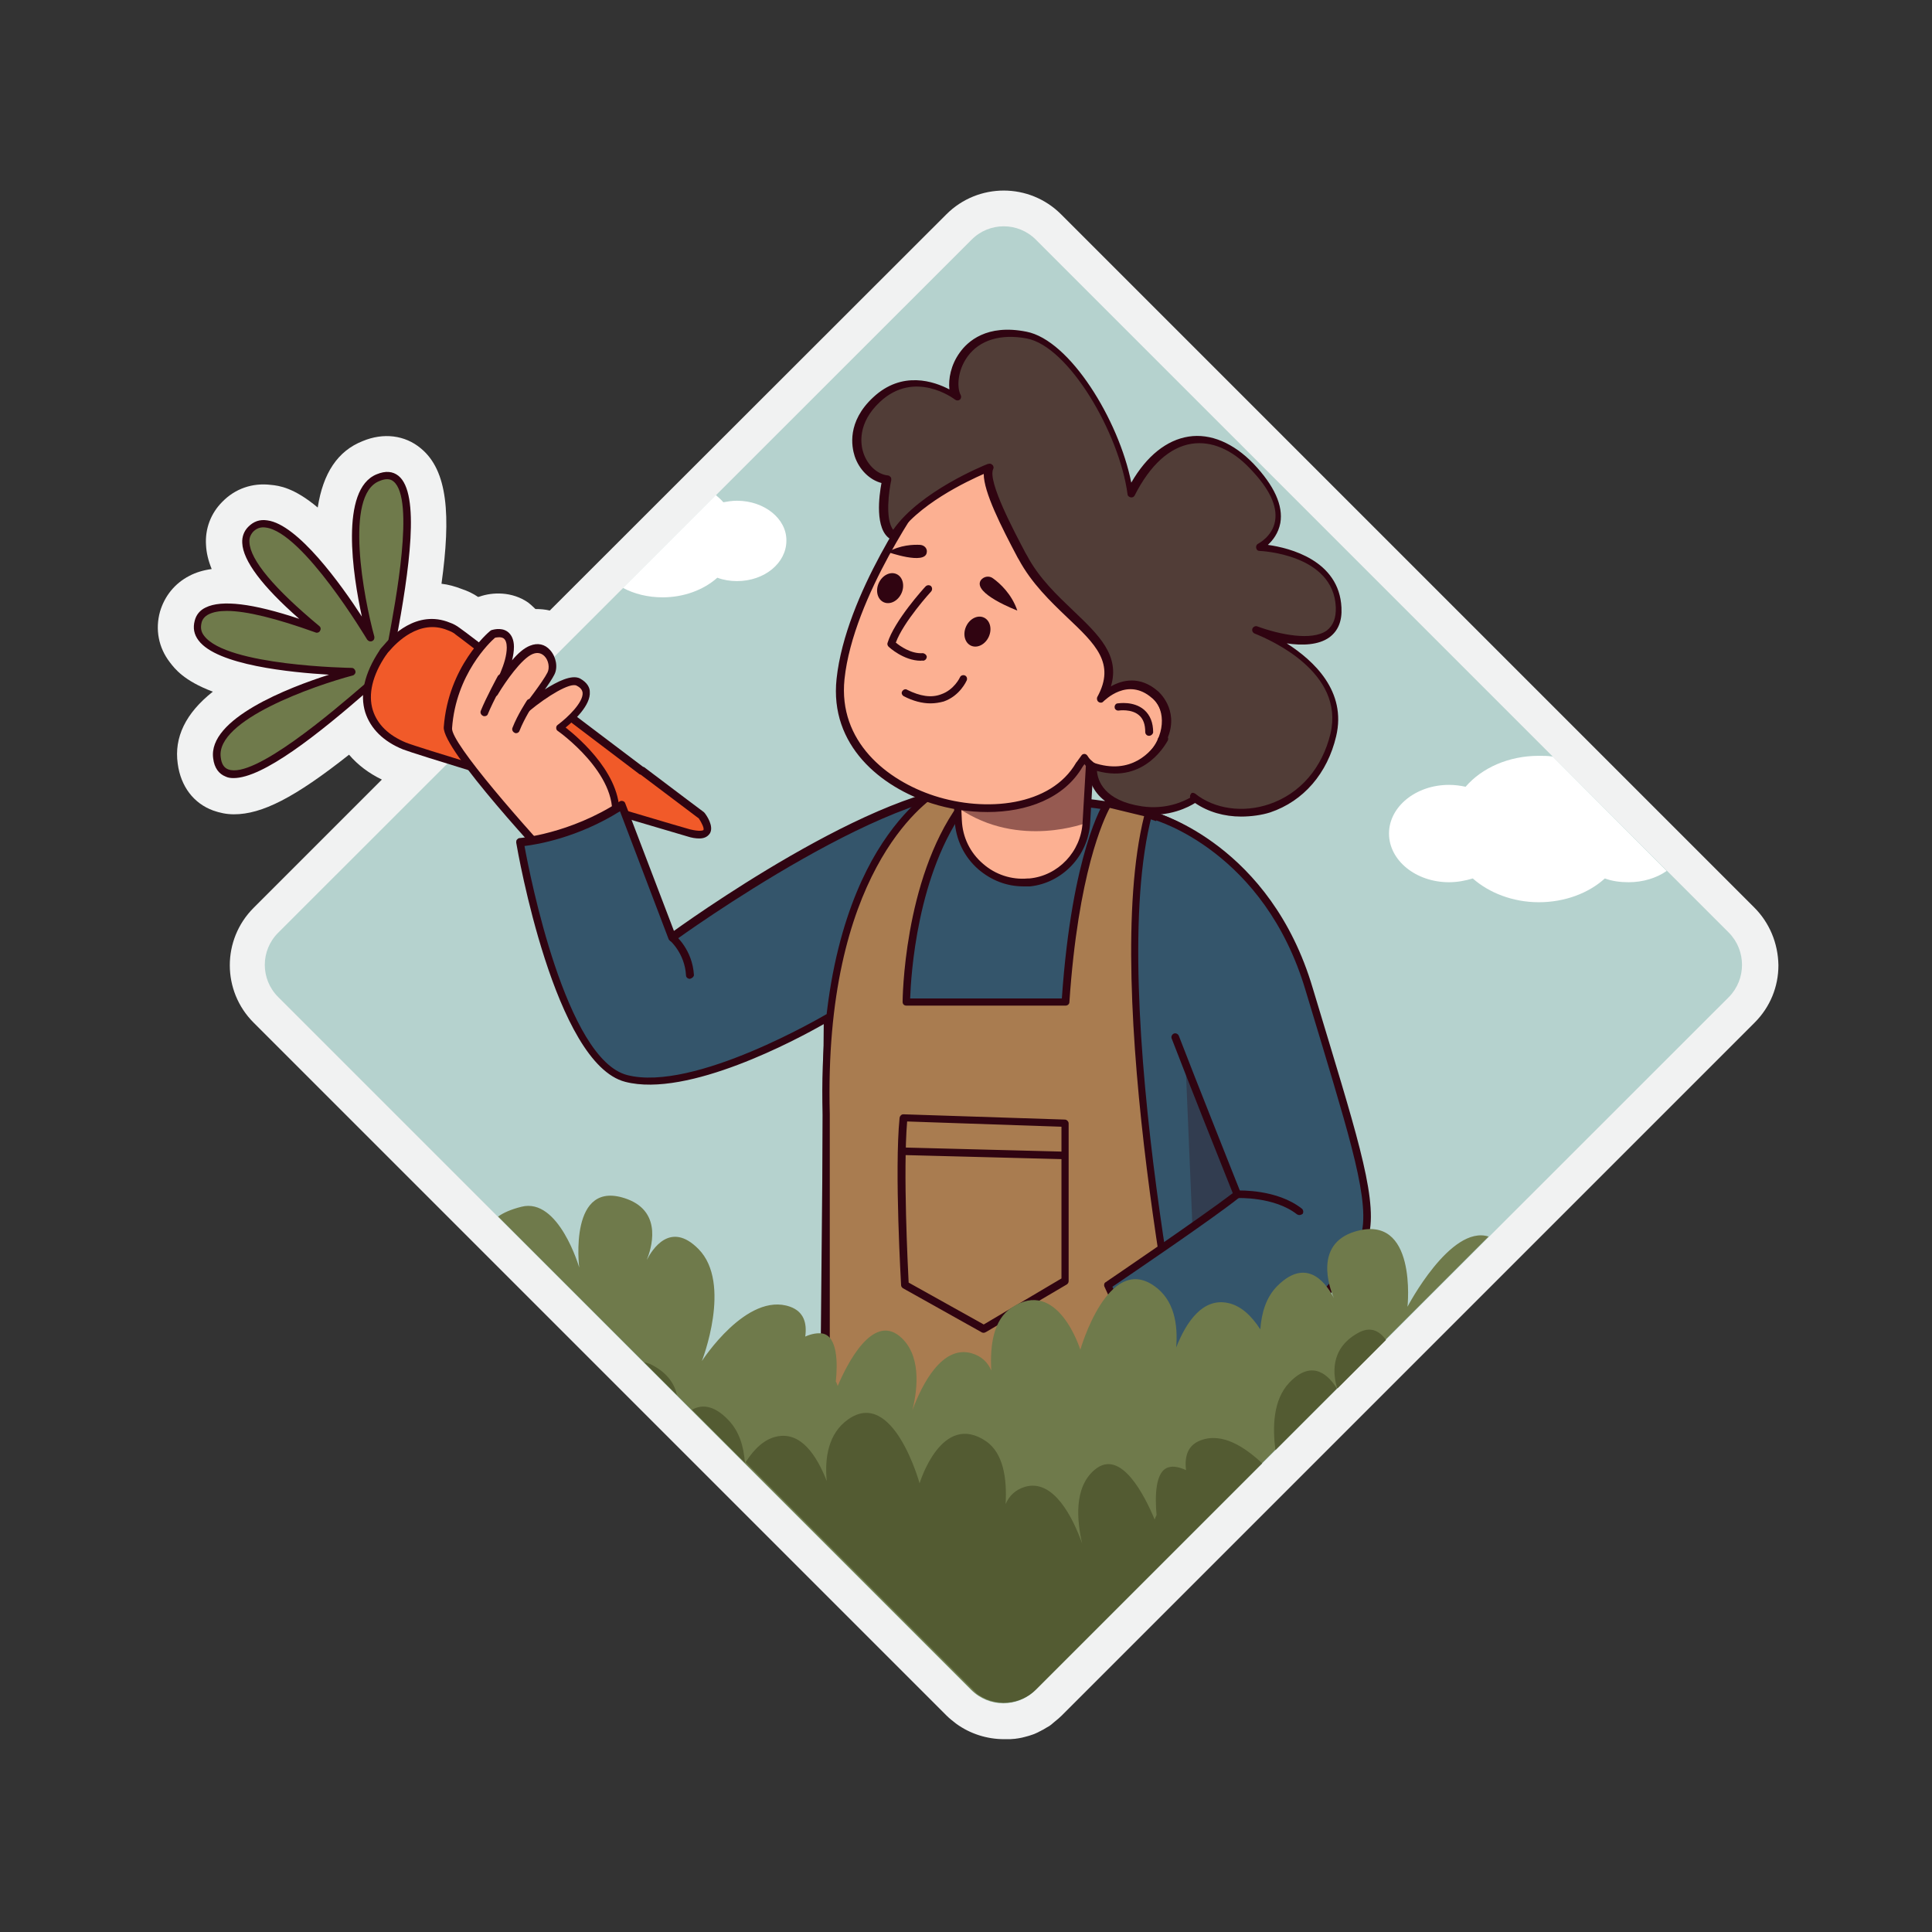 <?xml version="1.0" encoding="utf-8"?>
<!-- Generator: Adobe Illustrator 24.0.1, SVG Export Plug-In . SVG Version: 6.00 Build 0)  -->
<svg version="1.0" id="Layer_1" xmlns="http://www.w3.org/2000/svg" xmlns:xlink="http://www.w3.org/1999/xlink" x="0px" y="0px"
	 viewBox="0 0 512 512" style="enable-background:new 0 0 512 512;" xml:space="preserve">
<rect x="0" y="0" width="512" height="512" fill="#333333" stroke="none"/>
<g>
	<path style="fill:#F1F2F2;" d="M464.9,240.5L464.9,240.5L281.2,56.8c-8.4-8.4-22-8.4-30.4,0L145.7,161.8c-1.2-0.3-2.5-0.4-3.8-0.4
		c-0.7-0.7-1.4-1.3-1.9-1.7c-4.3-3-9.5-2.8-12.9-1.6c-0.1,0-0.3,0.1-0.4,0.1c-1.3-0.9-2.8-1.6-4.3-2.1c-1.8-0.7-3.6-1.2-5.4-1.4
		c2.5-18.1,1.7-30-5.5-35.9c-4.2-3.5-9.9-4.2-15.4-1.9c-6.6,2.6-10.5,8.5-11.9,17.6c-6.3-5.3-10.3-5.8-12.4-6
		c-4.9-0.6-9.5,1-12.9,4.5c-3,3-4.6,7.1-4.3,11.5c0.1,2,0.6,4.1,1.5,6.3c-2.2,0.3-4.2,0.9-5.9,1.8c-3.9,2-6.6,5.4-7.8,9.5
		c-1.3,4.7-0.4,9.5,2.6,13.4c1.3,1.7,3.7,4.9,11.4,7.8c-7.2,5.7-10.3,12.1-9.3,19.1c0.8,6,4.2,10.5,9.4,12.4c1.7,0.6,3.5,1,5.5,1
		c7.4,0,16.1-4.4,30.5-15.8c2.3,2.7,5.2,4.9,8.7,6.6l-34,34c-8.4,8.4-8.4,22,0,30.4l183.7,183.7c0.7,0.7,1.6,1.4,2.5,2.1
		c3.7,2.7,8.2,4.1,12.7,4.1c0.4,0,0.8,0,1.1,0c0.2,0,0.3,0,0.5,0c0.4,0,0.9-0.1,1.3-0.1c0.2,0,0.4-0.1,0.7-0.1
		c0.4-0.1,0.8-0.1,1.1-0.2c0.3-0.1,0.5-0.1,0.8-0.2c0.3-0.1,0.7-0.2,1.1-0.3c0.3-0.1,0.6-0.2,0.9-0.3c0.3-0.1,0.6-0.2,1-0.4
		c0.3-0.1,0.6-0.3,1-0.5c0.3-0.1,0.5-0.3,0.8-0.4c0.3-0.2,0.7-0.4,1-0.6c0.2-0.1,0.5-0.3,0.7-0.4c0.4-0.3,0.7-0.5,1-0.8
		c0.2-0.2,0.4-0.3,0.6-0.5c0.5-0.4,1.1-0.9,1.6-1.4l183.7-183.7c4.1-4.1,6.3-9.5,6.3-15.2C471.2,249.9,468.9,244.5,464.9,240.5z"/>
	<g>
		<path style="fill:#B5D2CE;" d="M458.2,264.2L274.4,447.9c-4.7,4.7-12.3,4.7-17,0L73.7,264.2c-4.7-4.7-4.7-12.3,0-17L257.5,63.5
			c4.7-4.7,12.3-4.7,17,0l183.7,183.7C462.8,251.9,462.8,259.5,458.2,264.2z"/>
		<g>
			<g>
				<path style="fill:#6F7A4B;" d="M100.1,126.6c-12.1,4.9-1.9,42.4-1.9,42.4s-22.6-38-31.8-28.7C61,145.7,73,157.7,84,166.8
					c-13.3-4.9-29.5-9.3-31.5-1.9C49,177.5,93.2,178,93.2,178s-37.6,9.9-35.8,22.8c1.8,13,25.1-6.1,39.5-18.4c1-0.8,1.8-1.6,2.6-2.3
					c0.4,1.3,1.2,2.1,2.6-2.4c4.4-4.4,2.6-4.4,1-4c0.2-1.1,0.5-2.3,0.7-3.7C107.4,151.4,112.2,121.7,100.1,126.6z"/>
				<path style="fill:#300411;" d="M61.9,206.2c-0.8,0-1.5-0.1-2.1-0.4c-1.8-0.7-3-2.3-3.3-4.8c-1.5-10.5,20-18.8,30.7-22.2
					c-10.1-0.6-29.7-2.5-34.6-9.1c-1.2-1.6-1.5-3.3-1-5.2c0.4-1.6,1.4-2.8,2.9-3.5c4.2-2.1,12.5-1.1,24.8,3
					c-9.8-8.6-14.9-15.4-15.1-20.1c-0.1-1.7,0.5-3.2,1.6-4.3c1.4-1.4,3-2,5-1.7c8.1,1,19.6,17,25.1,25.5c-2.4-11-5.9-33.7,3.9-37.7
					c2.4-1,4.3-0.8,5.8,0.4c5.8,4.7,2.9,24.9-0.7,44.1c-0.2,0.8-0.3,1.6-0.5,2.3c0.5,0,1,0.2,1.3,0.7c0.6,1-0.1,2.4-2.7,5
					c-0.9,2.8-1.6,3.9-2.7,3.9c-0.4,0-0.8-0.1-1.1-0.5c-0.5,0.5-1.1,0.9-1.7,1.5C84.2,194.7,69.7,206.2,61.9,206.2z M60.1,161.9
					c-2,0-3.6,0.3-4.8,0.9c-1,0.5-1.7,1.3-1.9,2.3c-0.3,1.3-0.1,2.4,0.7,3.4c6,8,38.8,8.5,39.1,8.5c0.5,0,0.9,0.4,1,0.9
					c0.1,0.5-0.3,1-0.7,1.1c-10.2,2.7-36.4,11.8-35,21.7c0.2,1.8,0.9,2.8,2,3.2c6.8,2.6,27.9-15.5,35.8-22.3c1-0.8,1.8-1.6,2.6-2.3
					c0.2-0.2,0.6-0.3,0.9-0.2c0.2,0.1,0.5,0.2,0.6,0.4c0.2-0.4,0.5-1.1,0.8-2.2c0-0.2,0.1-0.3,0.3-0.4c1.1-1.1,1.7-1.9,2.1-2.3
					c0,0-0.1,0-0.1,0c-0.3,0.1-0.7,0-1-0.2s-0.4-0.6-0.3-0.9c0.2-1.1,0.5-2.3,0.7-3.7c1.9-10.3,7.1-37.5,1.4-42.2
					c-0.9-0.8-2.2-0.8-3.8-0.1c-9.3,3.7-4.1,31-1.3,41.2c0.1,0.5-0.1,1-0.6,1.2c-0.5,0.2-1,0-1.3-0.4c-0.2-0.3-17-28.5-26.9-29.7
					c-1.3-0.2-2.4,0.2-3.3,1.1c-0.7,0.8-1.1,1.7-1,2.8c0.2,4.7,6.6,12.3,18.5,22.2c0.4,0.3,0.5,0.8,0.2,1.3
					c-0.2,0.4-0.8,0.6-1.2,0.4C73.3,163.9,65.3,161.9,60.1,161.9z"/>
			</g>
			<g>
				<path style="fill:#F15A29;" d="M121.2,167.2c-0.7-0.6-1.5-1-2.4-1.3c-7.6-3.1-13.9,2.7-16.5,5.9c-0.4,0.5-0.8,0.9-0.9,1.2
					c-7.8,11.6-4,20.8,5.8,24.7c3.4,1.3,42.7,13.2,57.1,17.6c0,0,0,0,0,0.1c10.6,3.1,18.3,5.4,18.3,5.4c8.4,2.2,3.2-4.6,3.2-4.6
					s-6.7-5-15.8-11.9c0,0,0,0,0,0c-6.6-5-19.9-15.1-31-23.5C129.8,173.8,122.2,167.9,121.2,167.2z"/>
				<path style="fill:#300411;" d="M185.3,222.2c-1,0-2.1-0.2-3-0.5c0,0-7.8-2.3-18.3-5.4c-0.1,0-0.2-0.1-0.3-0.2l-5.4-1.6
					c-16.9-5.1-48.5-14.7-51.5-15.9c-5.2-2.1-8.6-5.5-10-9.8c-1.5-4.8-0.2-10.4,3.7-16.3c0.2-0.4,0.6-0.9,1.1-1.4
					c1.9-2.3,8.8-9.7,17.6-6.1c0.9,0.3,1.8,0.8,2.6,1.4c1.2,0.8,7.8,5.9,16.2,12.3l1.6,1.2c10.9,8.3,24.1,18.2,30.8,23.3
					c0.1,0,0.2,0.1,0.3,0.1c9.1,6.9,15.8,11.9,15.8,11.9c0.1,0.1,0.1,0.1,0.2,0.2c0.5,0.6,2.6,3.6,1.4,5.5
					C187.4,221.9,186.4,222.2,185.3,222.2z M164.9,214.5c10.4,3.1,17.9,5.3,18,5.3c2.5,0.6,3.3,0.3,3.5,0.2c0.3-0.4-0.4-1.9-1.2-3.1
					c-0.9-0.7-7.2-5.4-15.4-11.6c-0.1,0-0.2-0.1-0.3-0.1c-6.6-5-19.9-15.1-31-23.5l-1.6-1.2c-8.1-6.2-15.1-11.6-16.1-12.3
					c0,0-0.1,0-0.1-0.1c-0.6-0.5-1.3-0.8-2.1-1.1c-7.5-3.1-13.7,3.5-15.4,5.5c-0.6,0.6-0.7,0.9-0.8,1c0,0,0,0.1-0.1,0.1
					c-3.6,5.3-4.8,10.4-3.5,14.6c1.2,3.8,4.2,6.7,8.8,8.6c2.9,1.2,34.4,10.7,51.3,15.8l5.7,1.7C164.7,214.4,164.8,214.4,164.9,214.5
					z"/>
			</g>
		</g>
		<g>
			<path style="fill:#FCB092;" d="M150.6,233c0,0-32.4-34.4-32-40.2c1.2-15.9,11.9-24.8,11.9-24.8s4.7-1.6,4.7,3.5
				c0,5.1-4.2,11.9-4.2,11.9s5.6-9.6,9.8-11.2c4.2-1.6,6.5,3.5,5.1,6.3c-1.4,2.8-6.3,9.1-6.3,9.1s10.2-8.5,13.6-6.8
				c6.8,3.5-4.9,12.2-4.9,12.2s16.6,11.7,14.7,24.3"/>
			<path style="fill:#300411;" d="M150.6,234c-0.3,0-0.5-0.1-0.7-0.3c-5.5-5.8-32.7-35-32.3-41c1.2-16.1,11.8-25.1,12.3-25.5
				c0.1-0.1,0.2-0.1,0.3-0.2c0.1,0,2.5-0.9,4.3,0.4c1.1,0.8,1.7,2.2,1.7,4c0,1.2-0.2,2.4-0.5,3.6c1.5-1.8,3.2-3.3,4.8-3.9
				c2-0.8,3.9-0.4,5.3,1.2c1.6,1.8,2.1,4.6,1.1,6.5c-0.5,1-1.5,2.5-2.5,3.9c3.3-2.1,7.1-4,9.3-2.9c2,1.1,2.6,2.5,2.6,3.5
				c0.3,3.6-4.2,7.7-6.4,9.5c3.7,2.9,15.7,13.2,14.1,24.5c-0.1,0.5-0.6,0.9-1.1,0.8c-0.5-0.1-0.9-0.6-0.8-1.1
				c1.8-11.9-14.1-23.2-14.3-23.3c-0.3-0.2-0.4-0.5-0.4-0.8s0.1-0.6,0.4-0.8c2.7-2,6.8-6,6.6-8.5c-0.1-0.8-0.6-1.4-1.6-1.9
				c-1.7-0.9-7.8,2.8-12.5,6.7c-0.4,0.3-1,0.3-1.3,0c-0.4-0.4-0.4-0.9-0.1-1.3c0-0.1,4.9-6.3,6.2-8.9c0.6-1.2,0.3-3.2-0.8-4.3
				c-0.6-0.6-1.6-1.2-3.1-0.6c-3,1.2-7.3,7.5-9,10.3c-0.2,0.3-0.3,0.5-0.3,0.5c-0.3,0.5-0.9,0.6-1.4,0.3c-0.5-0.3-0.6-0.9-0.3-1.4
				c0,0,0.1-0.2,0.2-0.3c0.8-1.4,3.9-6.9,3.9-11.1c0-1.2-0.3-2-0.8-2.4c-0.7-0.5-1.8-0.3-2.3-0.2c-1.3,1.1-10.4,9.7-11.4,24
				c-0.3,3.9,19.3,26.3,31.7,39.4c0.4,0.4,0.4,1,0,1.4C151.1,233.9,150.9,234,150.6,234z"/>
		</g>
		<g>
			<path style="fill:#34556B;" d="M137.8,223.2c0,0,13.4-1,27-9.8l13.4,35.1c0,0,61.3-44.7,86.2-38.8c24.8,5.9,56.8-1.8,66.8,35.5
				c10.1,37.3-14.8,133.5-14.8,133.5h-98.2l1-108.9c0,0-35,20.8-53.3,16.1C147.6,281.1,137.8,223.2,137.8,223.2z"/>
			<path style="fill:#300411;" d="M316.5,379.6h-98.2c-0.3,0-0.5-0.1-0.7-0.3c-0.2-0.2-0.3-0.4-0.3-0.7l1-107.2
				c-7,4-36,19.6-52.6,15.3c-18.7-4.8-28.5-61-28.9-63.4c0-0.3,0-0.6,0.2-0.8s0.4-0.4,0.7-0.4c0.1,0,13.3-1.1,26.5-9.7
				c0.3-0.2,0.6-0.2,0.9-0.1c0.3,0.1,0.5,0.3,0.6,0.6l12.9,33.8c8.5-6.1,62.4-43.8,85.9-38.2c5.7,1.4,12,2,18,2.6
				c20.5,2.1,41.7,4.3,49.6,33.6c10,37.1-13.8,130.1-14.8,134C317.3,379.3,316.9,379.6,316.5,379.6z M219.3,377.6h96.4
				c2.3-9.1,24-97.4,14.6-132.2c-7.5-27.9-27.1-29.9-47.8-32.1c-6.1-0.6-12.4-1.3-18.3-2.7c-24.1-5.7-84.7,38.2-85.4,38.7
				c-0.3,0.2-0.6,0.2-0.9,0.2c-0.3-0.1-0.5-0.3-0.7-0.6l-12.9-33.9c-11.2,7-21.9,8.8-25.3,9.2c1.4,7.8,11,56.5,27.2,60.7
				c17.7,4.6,52.2-15.8,52.6-16c0.3-0.2,0.7-0.2,1,0c0.3,0.2,0.5,0.5,0.5,0.9L219.3,377.6z"/>
		</g>
		<g>
			<path style="fill:#300411;" d="M128.4,189.8c-0.1,0-0.3,0-0.4-0.1c-0.5-0.2-0.8-0.8-0.6-1.3c1.4-3.5,4.4-9,4.5-9.2
				c0.3-0.5,0.9-0.7,1.4-0.4c0.5,0.3,0.7,0.9,0.4,1.4c0,0.1-3,5.6-4.4,9C129.2,189.6,128.8,189.8,128.4,189.8z"/>
		</g>
		<g>
			<path style="fill:#300411;" d="M136.8,194.3c-0.1,0-0.3,0-0.4-0.1c-0.5-0.2-0.8-0.8-0.6-1.3c1.4-3.6,3.7-7,3.8-7.2
				c0.3-0.5,0.9-0.6,1.4-0.3c0.5,0.3,0.6,0.9,0.3,1.4c0,0-2.3,3.5-3.6,6.8C137.6,194,137.2,194.3,136.8,194.3z"/>
		</g>
		<g>
			<path style="fill:#A97C50;" d="M248.8,209.3c0,0-31.7,16.4-29.9,86.2v83.1h97.5c0,0-24.9-114.2-12-163l-10.8-2.6
				c0,0-8.6,13.1-11.2,52.6h-42.2c0,0,0-32.5,15.3-52.6L248.8,209.3z"/>
			<path style="fill:#300411;" d="M316.5,379.6H219c-0.6,0-1-0.4-1-1v-83.1c-1-36.3,7.3-58,14.4-69.8c7.8-12.9,15.7-17.1,16-17.3
				c0.3-0.2,0.7-0.1,0.9,0l6.7,3.7c0.3,0.1,0.4,0.4,0.5,0.7c0.1,0.3,0,0.6-0.2,0.8c-13.4,17.7-14.9,45.4-15.1,51h40.2
				c2.7-38.7,10.9-51.6,11.3-52.2c0.2-0.4,0.7-0.5,1.1-0.4l10.8,2.6c0.3,0.1,0.5,0.2,0.6,0.5c0.1,0.2,0.2,0.5,0.1,0.8
				c-12.7,48,11.8,161.4,12,162.5c0.1,0.3,0,0.6-0.2,0.8C317.1,379.5,316.8,379.6,316.5,379.6z M220,378.6L220,378.6L220,378.6z
				 M220,377.6h95.2c-2.6-12.3-23.5-115-12-161.3l-9.1-2.2c-1.6,3-8.4,17.3-10.7,51.5c0,0.5-0.5,0.9-1,0.9h-42.2c-0.6,0-1-0.4-1-1
				c0-0.3,0.2-32.1,14.8-52.3l-5.2-2.9c-3.8,2.4-30.6,21.3-28.9,85V377.6z"/>
		</g>
		<g>
			<path style="fill:#FCB092;" d="M289.5,193.8l-1.4,24.1c-0.5,8.2-6.8,15-15,15.8c-0.1,0-0.3,0-0.4,0c-9.7,0.8-18.1-6.7-18.6-16.4
				l-0.6-12.7"/>
			<path style="fill:#300411;" d="M271.2,234.9c-4.4,0-8.5-1.6-11.9-4.5c-3.8-3.3-6-7.9-6.3-12.9l-0.6-12.7c0-0.6,0.4-1,0.9-1
				c0.5,0,1,0.4,1,0.9l0.6,12.7c0.2,4.5,2.2,8.6,5.6,11.5c3.3,2.9,7.6,4.3,11.9,3.9l0.4,0c7.6-0.7,13.7-7.1,14.1-14.9l1.4-24.1
				c0-0.6,0.5-1,1.1-0.9c0.6,0,1,0.5,0.9,1.1l-1.4,24.1c-0.5,8.7-7.4,15.9-15.9,16.8l-0.4,0C272.2,234.9,271.7,234.9,271.2,234.9z"
				/>
		</g>
		<path style="opacity:0.5;fill:#300411;" d="M254.1,214.2c0,0,25.6,4.6,34.3-16.1l-0.3,19.9C288.1,218,270.1,225.1,254.1,214.2z"/>
		<g>
			<path style="fill:#FCB092;" d="M244.9,130.3c5.5-8.7,21.1-9.2,21.1-9.2l33.7,14.8l15.2,23.9l-13.9,21.9c1.9,0.3,3.6,1.1,5,2.4
				c4.2,4,3.6,11.4-1.2,16.4c-4.8,5-12.2,5.8-16.3,1.8c-0.5-0.5-0.9-1-1.2-1.5l-1.3,1.8c-13.1,22.8-66.7,10.1-63.3-22.7
				C225.1,157.4,244.9,130.3,244.9,130.3z"/>
			<path style="fill:#300411;" d="M261.7,215.2c-5,0-10.1-0.8-14.8-2.3c-13.4-4.3-27.1-15.3-25.2-33c2.4-22.5,21.2-48.6,22.3-50.1
				c5.7-9,21.2-9.6,21.9-9.7c0.2,0,0.3,0,0.4,0.1l33.7,14.8c0.2,0.1,0.3,0.2,0.4,0.4l15.2,23.9c0.2,0.3,0.2,0.7,0,1.1L302.7,181
				c1.6,0.5,3,1.3,4.1,2.4c4.6,4.4,4,12.4-1.2,17.8c-5.2,5.4-13.2,6.3-17.7,1.9c-0.2-0.2-0.4-0.4-0.5-0.6l-0.5,0.7
				C282,211.6,272.1,215.2,261.7,215.2z M265.8,122.1c-1.9,0.1-15.3,1.1-20.1,8.7c0,0,0,0,0,0.1c-0.2,0.3-19.6,27.1-21.9,49.1
				c-1.7,16.5,11.2,26.8,23.8,30.9c13.6,4.4,30.9,2.8,37.6-8.8c0,0,0-0.1,0.1-0.1l1.3-1.8c0.2-0.3,0.5-0.4,0.8-0.4
				c0.3,0,0.6,0.2,0.8,0.5c0.3,0.5,0.7,1,1.1,1.3c3.8,3.6,10.5,2.8,14.9-1.8c4.4-4.6,5-11.3,1.2-15c-1.2-1.1-2.7-1.9-4.5-2.2
				c-0.3-0.1-0.6-0.3-0.8-0.6c-0.1-0.3-0.1-0.7,0.1-1l13.5-21.4L299,136.7L265.8,122.1z M244.9,130.3L244.9,130.3L244.9,130.3z"/>
		</g>
		<g>
			<path style="fill:#300411;" d="M244,175.1c-4.5,0-8.4-3.6-8.5-3.7c-0.3-0.3-0.4-0.7-0.3-1c1.8-5.9,9.7-14.6,10.1-15
				c0.4-0.4,1-0.4,1.4-0.1c0.4,0.4,0.4,1,0.1,1.4c-0.1,0.1-7.4,8.1-9.4,13.6c1.1,0.9,4,3,7.1,2.8c0.5,0,1,0.4,1.1,0.9
				c0,0.6-0.4,1-0.9,1.1C244.3,175,244.2,175.1,244,175.1z"/>
		</g>
		
			<ellipse transform="matrix(0.416 -0.909 0.909 0.416 -0.739 333.35)" style="fill:#300411;" cx="259.1" cy="167.2" rx="4.1" ry="3.3"/>
		
			<ellipse transform="matrix(0.416 -0.909 0.909 0.416 -3.775 305.527)" style="fill:#300411;" cx="235.9" cy="155.7" rx="4.1" ry="3.3"/>
		<path style="fill:#300411;" d="M263.2,153.3c1.8,1.3,4.9,4.1,6.4,8.5c0,0-11.9-4.5-9.7-8C260.7,152.7,262.2,152.5,263.2,153.3z"/>
		<path style="fill:#300411;" d="M243.9,144.4c-1.8-0.1-5.3,0-8.6,1.9c0,0,9.9,3.5,10.3,0.1C245.8,145.4,245,144.5,243.9,144.4z"/>
		<g>
			<path style="fill:#300411;" d="M246.6,186.4c-2.2,0-4.6-0.6-7.1-1.9c-0.5-0.3-0.7-0.9-0.4-1.3c0.3-0.5,0.9-0.7,1.3-0.4
				c3.4,1.7,6.4,2.2,9,1.2c3.5-1.2,5-4.5,5-4.5c0.2-0.5,0.8-0.7,1.3-0.5c0.5,0.2,0.7,0.8,0.5,1.3c-0.1,0.2-1.8,4.1-6.1,5.6
				C249,186.2,247.8,186.4,246.6,186.4z"/>
		</g>
		<g>
			<path style="fill:#300411;" d="M304.5,195C304.5,195,304.5,195,304.5,195c-0.6,0-1-0.5-1-1c0-2-0.5-3.5-1.7-4.5
				c-2-1.7-5.3-1.2-5.3-1.2c-0.5,0.1-1.1-0.3-1.1-0.8c-0.1-0.5,0.3-1.1,0.8-1.1c0.2,0,4.2-0.7,7,1.7c1.6,1.4,2.4,3.4,2.4,6
				C305.5,194.6,305,195,304.5,195z"/>
		</g>
		<g>
			<path style="fill:#34556B;" d="M306.3,216.4c0,0,29.5,8.1,40.7,45.9s18.7,58.5,13.8,67.6c-4.9,9.1-20.2,29.8-54.5,38.5
				l-12.7-27.7c0,0,26.9-18.2,34.3-24.2c0,0-12.7-31.9-16.4-41.7"/>
			<path style="fill:#300411;" d="M306.3,369.3c-0.4,0-0.7-0.2-0.9-0.6l-12.7-27.7c-0.2-0.4-0.1-1,0.3-1.2
				c0.3-0.2,25.6-17.4,33.7-23.6c-1.9-4.7-12.8-32.1-16.2-41c-0.2-0.5,0.1-1.1,0.6-1.3c0.5-0.2,1.1,0.1,1.3,0.6
				c3.7,9.7,16.3,41.3,16.4,41.6c0.2,0.4,0,0.9-0.3,1.2c-6.7,5.4-29.4,20.8-33.7,23.7l12,26.1c35.5-9.3,49.6-31.3,53.1-37.8
				c4-7.5-1.1-24.2-9.4-51.9c-1.4-4.6-2.9-9.6-4.5-14.9c-10.9-36.8-39.7-45.1-40-45.2c-0.5-0.1-0.8-0.7-0.7-1.2
				c0.1-0.5,0.7-0.8,1.2-0.7c0.3,0.1,30.2,8.6,41.4,46.5c1.6,5.3,3.1,10.2,4.5,14.9c8.8,29.2,13.6,45.2,9.3,53.4
				c-3.6,6.8-18.3,29.6-55.1,39C306.5,369.3,306.4,369.3,306.3,369.3z"/>
		</g>
		<g>
			<path style="fill:#300411;" d="M344.3,322c-0.2,0-0.4-0.1-0.6-0.2c-6-4.7-15.6-4.3-15.7-4.3c-0.5,0-1-0.4-1-1c0-0.6,0.4-1,1-1
				c0.4,0,10.4-0.4,17,4.8c0.4,0.3,0.5,1,0.2,1.4C344.9,321.9,344.6,322,344.3,322z"/>
		</g>
		<g>
			<path style="fill:#300411;" d="M260.7,353.2c-0.2,0-0.3,0-0.5-0.1l-20.9-11.7c-0.3-0.2-0.5-0.5-0.5-0.8c0-0.3-1.8-30.3-0.4-44.4
				c0.1-0.5,0.5-0.9,1-0.9l42.8,1.4c0.5,0,1,0.5,1,1v41.8c0,0.4-0.2,0.7-0.5,0.9L261.3,353C261.1,353.1,260.9,353.2,260.7,353.2z
				 M240.8,339.9l19.9,11.1l20.6-12.2v-40.2l-40.9-1.4C239.3,310.5,240.6,335.9,240.8,339.9z"/>
		</g>
		<g>
			<path style="fill:#300411;" d="M282,307.2C282,307.2,282,307.2,282,307.2l-42.5-1.1c-0.6,0-1-0.5-1-1c0-0.5,0.5-1,1-1
				c0,0,0,0,0,0l42.5,1.1c0.6,0,1,0.5,1,1C283,306.7,282.5,307.2,282,307.2z"/>
		</g>
		<path style="fill:#6F7A4B;" d="M373,346.3c0,0,2.7-25-14-19.9c-10.7,3.3-6.8,14.7-5.5,17.6c-1.5-2.9-6.7-11.5-15-3.2
			c-3,3-4.2,7.2-4.5,11.5c-2.4-3.7-5.2-6.3-8.6-7c-6.6-1.4-11,4.9-13.7,11.8c0.5-6.1-0.5-12.6-5.8-16.3
			c-12.3-8.7-19.6,16.9-19.6,16.9s-6-19.4-18.3-11.1c-4.6,3.1-5.7,9.6-5.3,16.6c-0.9-2.1-2.5-3.8-5.3-4.6c-7.7-2.1-13,8.1-15.6,15.1
			c1.5-6,2.3-14.9-3.4-19.6c-7.2-5.9-13.9,7.3-16.4,13.2c-0.2-0.5-0.3-0.9-0.5-1.2c0.5-4.7,0.5-11.9-3.5-12.7
			c-1.2-0.2-2.8,0-4.6,0.8c0.5-3.6-0.4-6.6-4-7.9c-11.5-4.1-23.4,14.4-23.4,14.4s8.1-20.6-0.9-29.7c-7.5-7.6-12.3,0.2-13.7,2.9
			c1.1-2.7,4.4-12.5-5.1-16.1c-15.8-5.9-12.8,18.1-12.8,18.1s-5.4-18.6-15.3-16.1c-2.8,0.7-4.8,1.6-6.2,2.6l125.4,125.4
			c4.7,4.7,12.3,4.7,17,0l120.1-120.1C384.4,324.5,373,346.3,373,346.3z"/>
		<path style="fill:#535B32;" d="M318.2,381.7c-3.5,1.3-4.3,4.3-3.9,7.9c-1.7-0.8-3.3-1.1-4.4-0.8c-3.9,0.8-3.8,8.1-3.4,12.7
			c-0.2,0.4-0.4,0.8-0.5,1.2c-2.5-6-8.9-19.1-15.9-13.2c-5.6,4.7-4.7,13.6-3.3,19.6c-2.5-7-7.6-17.2-15.1-15.1
			c-2.7,0.8-4.3,2.5-5.2,4.6c0.4-7-0.7-13.5-5.1-16.6c-11.9-8.2-17.7,11.1-17.7,11.1s-7-25.5-19-16.9c-5.2,3.7-6.2,10.2-5.6,16.3
			c-2.7-6.9-6.9-13.2-13.3-11.8c-3.2,0.7-5.9,3.2-8.2,6.8l61.4,61.4c4.7,3.4,11.3,3.1,15.6-1.2l59.9-59.9
			C330,383.6,324,379.5,318.2,381.7z M173.1,361.9c-0.8-0.5-1.6-0.7-2.4-0.9l8.7,8.7C178.8,366.9,177,364,173.1,361.9z M183.4,373.6
			l14,14c-0.3-4.3-1.5-8.3-4.4-11.3C189.1,372.2,185.8,372.2,183.4,373.6z M359.8,353.3c-7.5,4.2-6.5,11.2-5.4,14.7l12.9-12.9
			C365.5,352.6,363.1,351.4,359.8,353.3z M341.7,366.4c-4.3,4.5-4.5,11.7-3.7,17.9l16.3-16.3C352.4,364.9,348,359.8,341.7,366.4z"/>
		<g>
			<path style="fill:#300411;" d="M182.8,259.4c-0.5,0-1-0.4-1-0.9c-0.3-5.8-4.2-9.2-4.2-9.2c-0.4-0.4-0.5-1-0.1-1.4
				c0.4-0.4,1-0.5,1.4-0.1c0.2,0.2,4.6,3.9,5,10.6C183.9,258.8,183.4,259.3,182.8,259.4C182.9,259.4,182.9,259.4,182.8,259.4z"/>
		</g>
		<polygon style="opacity:0.29;fill:#300411;" points="314.2,282.1 316,324.9 325.9,317.8 329.1,316.8 		"/>
		<path style="fill:#FFFFFF;" d="M411.5,200.5c-1.2-0.2-2.5-0.2-3.7-0.2c-8,0-15.1,3.2-19.4,8.2c-1.4-0.3-2.8-0.5-4.4-0.5
			c-8.8,0-15.9,5.8-15.9,12.9s7.1,12.9,15.9,12.9c2.2,0,4.3-0.4,6.3-1c4.3,3.8,10.6,6.3,17.5,6.3c6.9,0,13.2-2.4,17.5-6.3
			c1.9,0.7,4,1,6.3,1c3.8,0,7.4-1.1,10.1-3L411.5,200.5z M195.3,132.7c-1.3,0-2.5,0.2-3.6,0.4c-0.6-0.7-1.3-1.3-2-1.9l-24.6,24.6
			c3,1.6,6.6,2.5,10.5,2.5c5.7,0,10.9-2,14.5-5.2c1.6,0.6,3.4,0.9,5.2,0.9c7.3,0,13.1-4.8,13.1-10.7
			C208.5,137.5,202.6,132.7,195.3,132.7z"/>
		<g>
			<path style="fill:#513D37;" d="M332.9,167c3.1,1.2,22.7,7.9,22.1-6.1c-0.7-15.2-21.2-15.9-21.2-15.9s12.7-6.3-1.9-21.5
				c-10.1-10.6-23.4-10.2-32.2,7.3c-2.2-16.1-15.6-39.8-27.5-42.1c-17.2-3.3-21.2,11.9-18.5,16.6c0,0-11.3-8.6-21.2,0.7
				c-9.9,9.3-4,20.5,2.6,21.2c0,0-2.8,12.2,1.7,14.9c6.5-10.6,24.9-17.8,24.9-17.8l0.5-0.1c-1.8,3.9,5.4,17.1,8.9,23.7
				c8.9,16.7,29.3,22.2,20.8,37.4c0,0,6.9-7.5,14.3-1c0,0,5.3,4.4,2.1,11.6c0,0-0.7,0.9,0.2,0.1c0,0-5.6,11.7-18.9,7.2
				c0,0-1.3,9.7,12.8,11.7c8.5,1.2,14.2-2.9,14.2-2.9s-0.2-0.3-0.4-0.7c11.1,9,32.7,4,37.5-16.5C357.6,177.4,336.2,168.3,332.9,167z
				"/>
			<path style="fill:#300411;" d="M328.9,216.4c-4.4,0-8.7-1.2-12.2-3.6c-1.4,0.9-6.9,4-14.6,2.9c-15-2.1-13.7-12.7-13.7-12.8
				c0-0.3,0.2-0.6,0.5-0.7c0.3-0.2,0.6-0.2,0.8-0.1c10.2,3.5,15.5-3.1,17.1-5.7c-0.1-0.3,0-0.7,0.4-1.1c2.8-6.4-1.7-10.2-1.9-10.3
				c-6.5-5.7-12.6,0.7-12.9,0.9c-0.3,0.4-0.9,0.4-1.3,0.1c-0.4-0.3-0.5-0.9-0.3-1.3c4.9-8.9-0.5-14-8-21.1c-4.4-4.2-9.4-9-12.8-15.3
				l-0.3-0.5c-4.4-8.3-9-17.4-9-22.2c-4.1,1.8-17.9,8.2-23.3,17c-0.3,0.5-0.9,0.6-1.4,0.3c-4.3-2.6-3-11.7-2.4-14.9
				c-3.1-0.8-5.9-3.5-7.1-7.1c-0.8-2.5-2.1-9.1,4.9-15.6c7.7-7.2,16.2-4.2,20.2-2.1c-0.3-2.8,0.4-6.5,2.7-9.7
				c2.1-3,7.2-7.7,17.7-5.6c11.5,2.2,24.5,23.4,27.8,40c4.1-7.1,9.4-11.3,15.2-12.2c5.8-0.9,11.9,1.7,17.2,7.2
				c5.5,5.8,7.9,11.1,7.1,15.7c-0.5,2.7-2,4.6-3.3,5.8c5.8,0.8,18.9,4.1,19.5,16.6c0.2,3.6-0.9,6.2-3.2,7.9
				c-2.9,2.1-7.3,2.2-11.3,1.6c7.2,4.6,15.9,12.7,13.1,24.6c-2.3,9.8-8.6,17.2-17.5,20.2C334.4,216,331.6,216.4,328.9,216.4z
				 M316.1,210.1c0.2,0,0.4,0.1,0.6,0.2c5.1,4.1,12.7,5.2,19.7,2.8c8.2-2.8,14-9.6,16.2-18.7c3.8-16.3-16.1-24.9-20.1-26.5
				c-0.5-0.2-0.8-0.8-0.6-1.3s0.8-0.8,1.3-0.6c6,2.2,14.5,3.9,18.4,1.1c1.7-1.3,2.5-3.3,2.4-6.2c-0.6-14.1-20-14.9-20.2-14.9
				c-0.5,0-0.8-0.3-0.9-0.8c-0.1-0.4,0.1-0.9,0.5-1.1c0,0,3.8-1.9,4.5-6c0.7-4-1.5-8.6-6.6-13.9c-4.8-5.1-10.3-7.4-15.5-6.6
				c-5.8,0.9-11,5.6-15.1,13.7c-0.2,0.4-0.6,0.6-1.1,0.5c-0.4-0.1-0.8-0.4-0.8-0.9c-2.2-16.2-15.6-39.1-26.7-41.2
				c-6.9-1.3-12.5,0.4-15.7,4.8c-2.8,3.9-2.8,8.4-1.8,10.2c0.2,0.4,0.1,0.9-0.2,1.2c-0.4,0.3-0.9,0.3-1.3,0
				c-0.4-0.3-10.7-8-19.9,0.6c-6.1,5.7-5.1,11.4-4.4,13.5c1.1,3.3,3.7,5.7,6.5,6c0.3,0,0.5,0.2,0.7,0.4c0.2,0.2,0.2,0.5,0.2,0.8
				c-0.6,2.7-1.7,10.4,0.5,13.2c7.1-10.2,24-17,24.7-17.3c0.1,0,0.1,0,0.2-0.1l0.5-0.1c0.4-0.1,0.7,0.1,1,0.4c0.2,0.3,0.3,0.7,0.1,1
				c-1.5,3.3,5.6,16.6,8.6,22.3l0.3,0.5c3.2,6.1,8.1,10.7,12.4,14.8c6.6,6.3,12.4,11.8,9.9,20c3-1.7,7.7-2.9,12.5,1.3
				c0,0,5.6,4.7,2.6,12.2c0.1,0.2,0.1,0.5,0,0.8c-0.1,0.1-5.8,11.7-18.8,8.1c0.2,2.5,1.8,7.9,12,9.4c6.3,0.9,10.9-1.3,12.7-2.3
				c-0.1-0.4,0-0.8,0.3-1.1C315.6,210.2,315.9,210.1,316.1,210.1z"/>
		</g>
	</g>
</g>
</svg>
